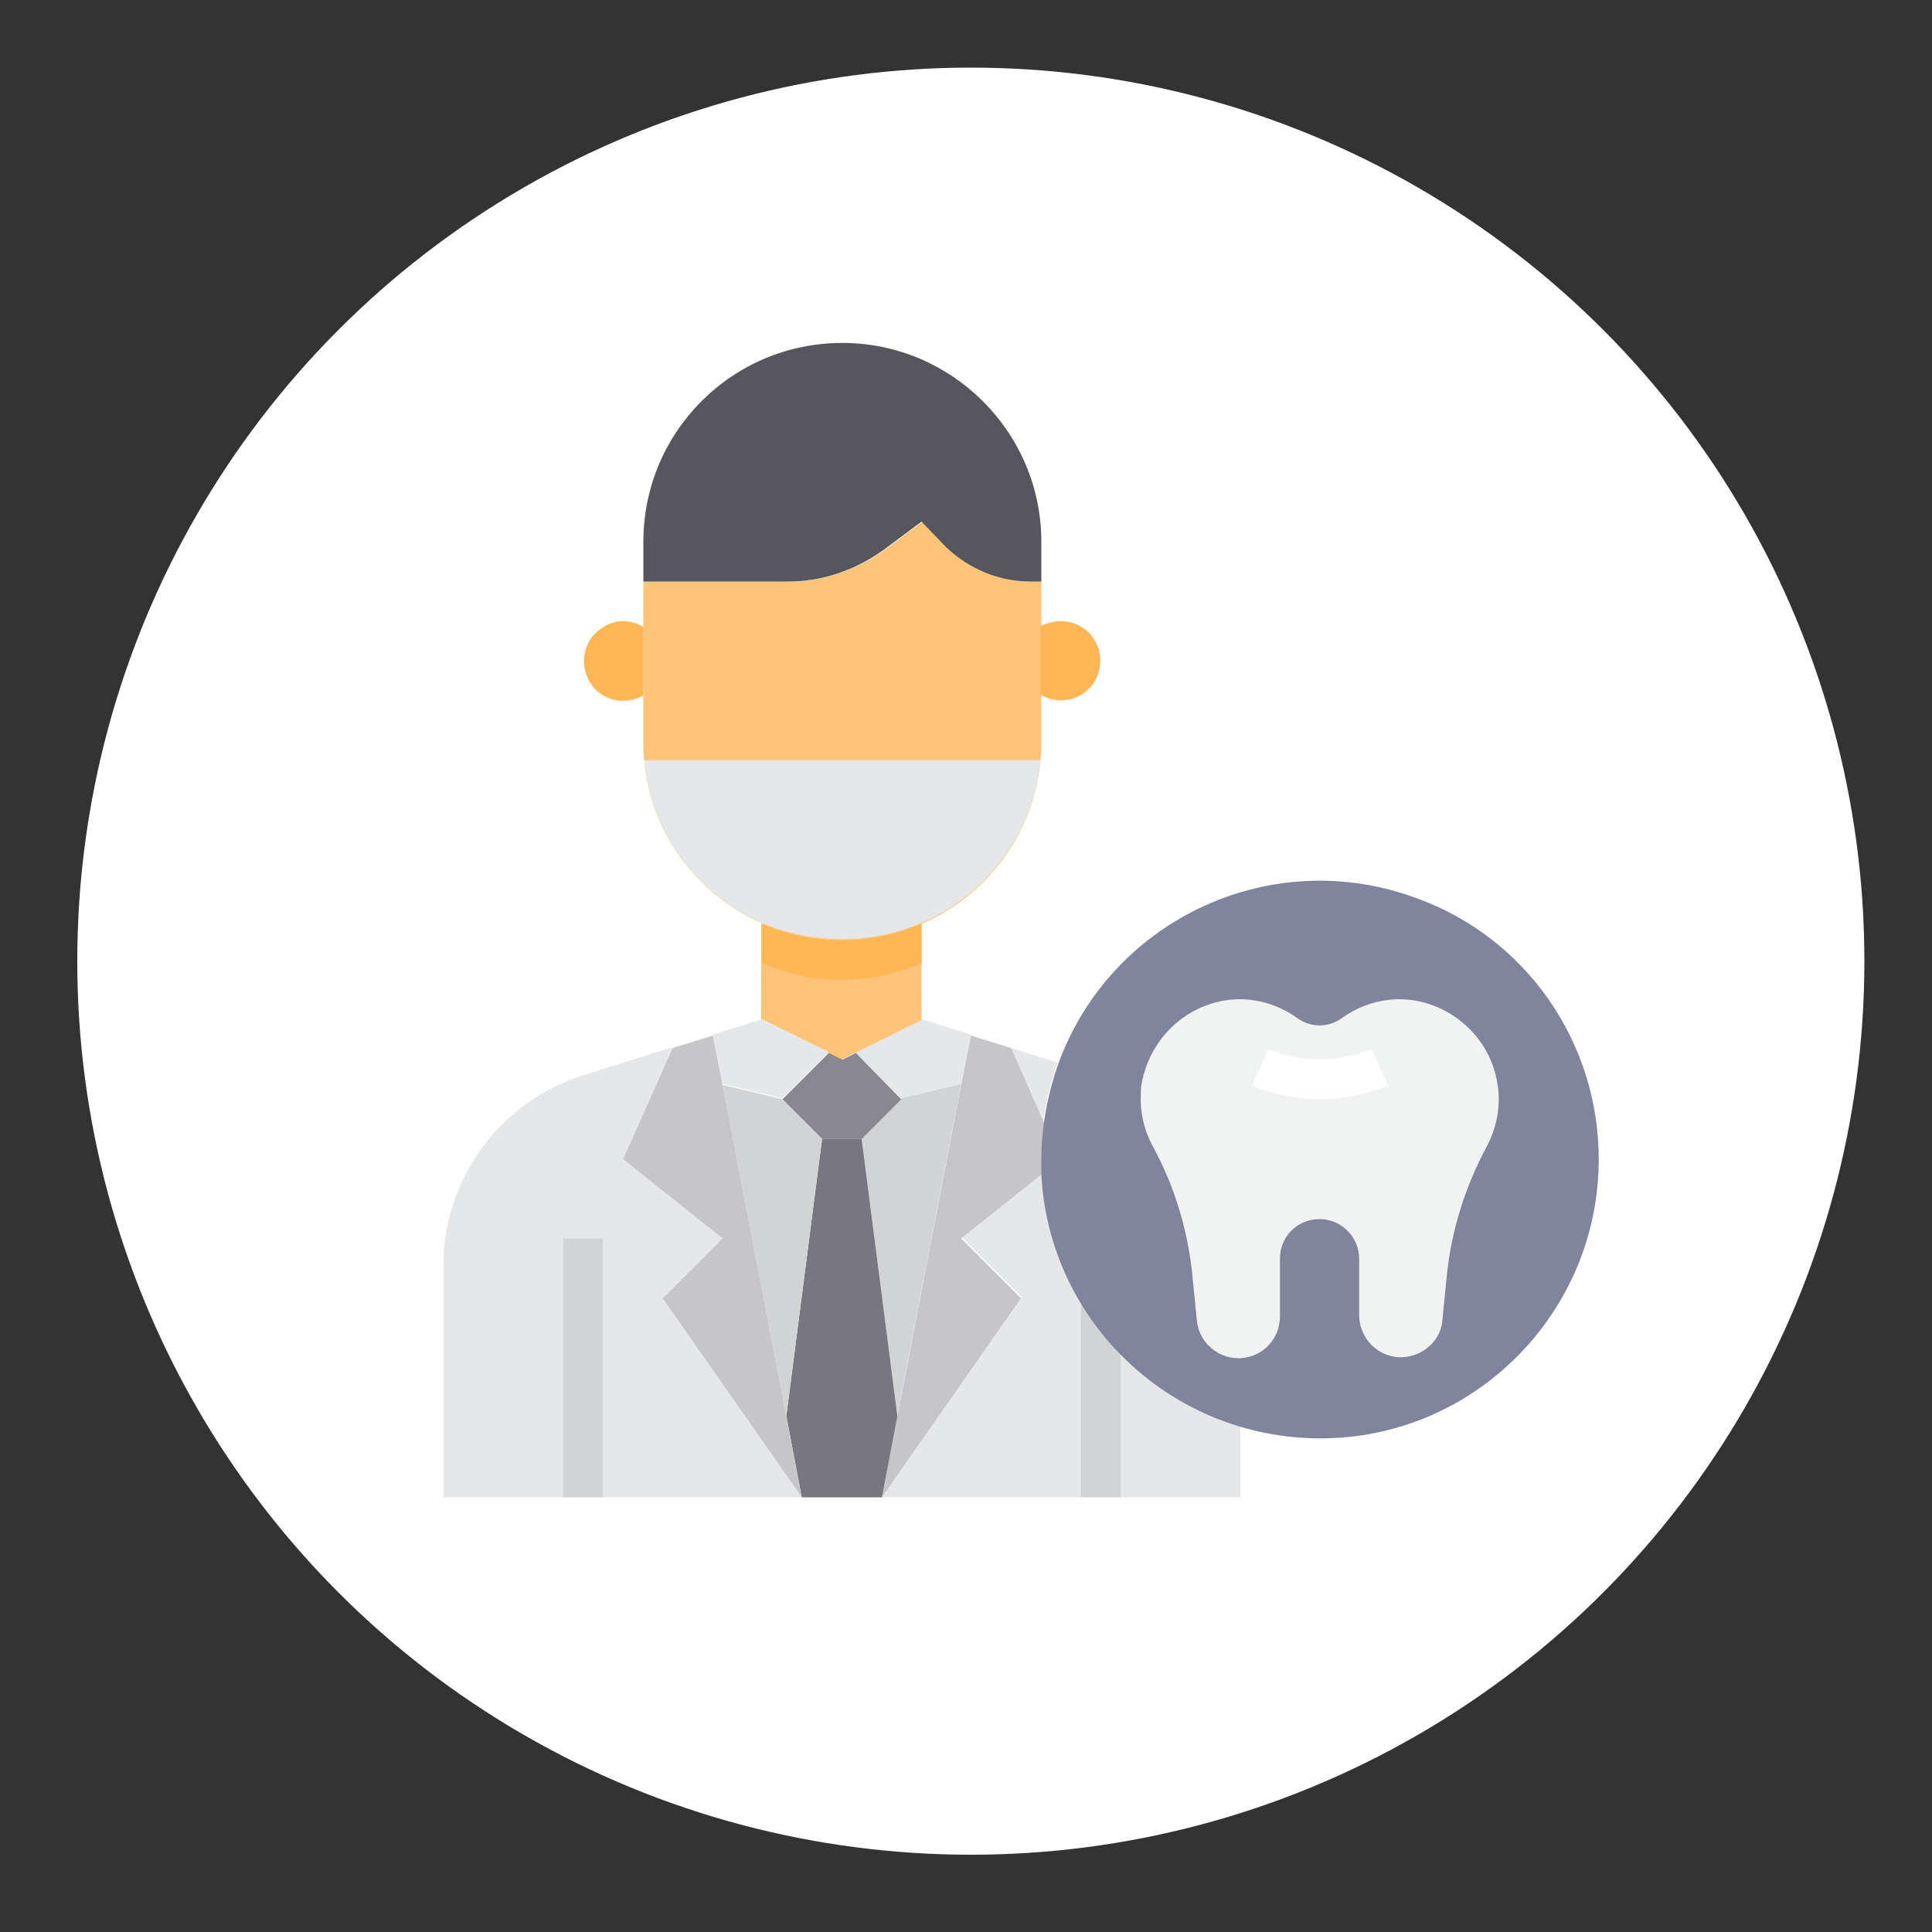 <?xml version="1.0" encoding="utf-8"?>
<!-- Generator: Adobe Illustrator 21.1.0, SVG Export Plug-In . SVG Version: 6.00 Build 0)  -->
<svg version="1.1" id="Слой_1" xmlns="http://www.w3.org/2000/svg" xmlns:xlink="http://www.w3.org/1999/xlink" x="0px" y="0px"
	 viewBox="0 0 200 200" style="enable-background:new 0 0 200 200;" xml:space="preserve">
<rect x="0" y="0" width="200" height="200" fill="#333333" stroke="none"/>
<style type="text/css">
	.st0{fill:#FFFFFF;}
	.st1{fill:#E6E7E8;}
	.st2{fill:#D1D3D4;}
	.st3{fill:#C6C5CA;}
	.st4{fill:#7F859D;}
	.st5{fill:#FFC477;}
	.st6{fill:#F1F2F2;}
	.st7{fill:#FFB655;}
	.st8{fill:#57565C;}
	.st9{fill:#898890;}
	.st10{fill:#787680;}
	.st11{fill:#F0F1F2;}
	.st12{fill:#FFD422;}
	.st13{fill:#BCBEC0;}
	.st14{fill:#78B9EB;}
	.st15{fill:#3E3D42;}
	.st16{fill:#6B7EF7;}
	.st17{fill:#EAC6BB;}
	.st18{fill:#DBADA2;}
	.st19{fill:#EBF0F3;}
	.st20{fill:#D5D6DB;}
	.st21{fill:#FCD462;}
	.st22{fill:#F6C358;}
	.st23{fill:#3A556A;}
	.st24{fill:#64798A;}
	.st25{fill:#2D93BA;}
	.st26{fill:#27A2DB;}
	.st27{fill:#44C4A1;}
	.st28{fill:#3EA69B;}
	.st29{fill:#E56353;}
	.st30{fill:#D15241;}
	.st31{opacity:0.25;fill:#27A2DB;enable-background:new    ;}
	.st32{fill:#2F4859;}
	.st33{fill:#EE6D96;}
	.st34{fill:#F3D55B;}
	.st35{fill:#F29C1F;}
	.st36{fill:#F0C419;}
</style>
<g>
	<circle class="st0" cx="100.5" cy="99.5" r="92.5"/>
	<g>
		<path class="st1" d="M118.1,113.2c-1.3-0.8-2.7-1.4-4.2-1.9l-4.3-1.4c-0.7,1.9-1.2,3.9-1.5,6l1.8,4l-2,1.6l-8.3,6.6l6.2,6.2
			L91.3,155h37.1v-24C128.4,123.6,124.5,116.8,118.1,113.2L118.1,113.2z"/>
		<path class="st1" d="M60.4,155H45.9v-24c0-9,5.9-17,14.5-19.7l9.2-2.9L64.5,120l10.3,8.2l-6.2,6.2L83,155H60.4z"/>
		<path class="st2" d="M58.3,128.2h4.1V155h-4.1V128.2z"/>
		<path class="st2" d="M111.9,133.7h4.1V155h-4.1V133.7z"/>
		<path class="st3" d="M109.8,120l-1.8-4l-3.3-7.5v0l-4.2-1.3l-1,5.1l-6.6,34.3v0l-1.6,8.4l14.4-20.6l-6.2-6.2l8.3-6.6L109.8,120z"
			/>
		<path class="st4" d="M165.5,120c0,15.9-12.9,28.9-28.8,28.9c-15.4,0-28.1-12-28.9-27.3c0-0.5,0-1.1,0-1.6c0-1.3,0.1-2.7,0.3-4
			c0.3-2,0.8-4,1.5-6c5.5-14.9,22.1-22.6,37.1-17C158,97.1,165.5,107.9,165.5,120L165.5,120z"/>
		<path class="st5" d="M107.8,60.2v16.5c0,0.7,0,1.4-0.1,2.1c-1.1,11.3-11.2,19.6-22.6,18.4c-9.8-1-17.5-8.7-18.4-18.4
			c-0.1-0.7-0.1-1.4-0.1-2.1V60.2h15.1c3.6,0,7-1.2,9.9-3.3l3.9-2.9l2.6,2.6c2.3,2.3,5.5,3.6,8.8,3.6H107.8z"/>
		<path class="st6" d="M155,112.1c-0.7-4.3-4.1-7.7-8.4-8.5c-2.7-0.5-5.5,0.2-7.7,1.8c-1.4,1-3.2,1-4.6,0c-2.2-1.6-5-2.3-7.7-1.8
			c-4.3,0.8-7.6,4.2-8.4,8.5c-0.1,0.4-0.1,0.7-0.1,1.1c-0.1,1.9,0.3,3.7,1.2,5.4c2.2,4,3.6,8.5,4.1,13.1l0.5,5
			c0.2,2.2,2.1,3.9,4.3,3.9h0.2c2.3-0.1,4.1-2,4.1-4.3v-6c0-2.3,1.8-4.1,4.1-4.1c2.3,0,4.1,1.9,4.1,4.1v6c0.1,2.4,2.1,4.3,4.5,4.2
			c2.1-0.1,3.9-1.7,4.1-3.7l0.5-5c0.5-4.6,1.9-9,4.1-13.1C155,116.6,155.4,114.3,155,112.1L155,112.1z"/>
		<path class="st7" d="M109.8,64.3c2.3,0,4.1,1.8,4.1,4.1c0,2.3-1.8,4.1-4.1,4.1c-0.7,0-1.4-0.2-2.1-0.6v-7.1
			C108.4,64.5,109.1,64.3,109.8,64.3z"/>
		<path class="st1" d="M104.7,108.5l4.8,1.5c-0.7,1.9-1.2,3.9-1.5,6L104.7,108.5z"/>
		<path class="st8" d="M107.8,56.1v4.1h-1.1c-3.3,0-6.4-1.3-8.8-3.6L95.4,54l-3.9,2.9c-2.9,2.1-6.3,3.3-9.9,3.3H66.6v-4.1
			c0-11.4,9.2-20.6,20.6-20.6C98.5,35.5,107.8,44.7,107.8,56.1z"/>
		<path class="st1" d="M66.7,78.7h41c-1.1,11.3-11.2,19.6-22.6,18.4C75.3,96.2,67.6,88.5,66.7,78.7z"/>
		<path class="st1" d="M100.5,107.1l-1,5.1l-6.2,1.5l-4.8-4.8l6.9-3.4L100.5,107.1z"/>
		<path class="st2" d="M99.5,112.2l-6.6,34.3l-3.7-28.7l4.1-4.1L99.5,112.2z"/>
		<path class="st5" d="M95.4,95.6v10l-6.9,3.4l-1.4,0.7l-1.4-0.7l-6.9-3.4v-10C84.2,97.9,90.2,97.9,95.4,95.6z"/>
		<path class="st9" d="M93.3,113.8l-4.1,4.1h-4.1l-4.1-4.1l4.8-4.8l1.4,0.7l1.4-0.7L93.3,113.8z"/>
		<path class="st10" d="M92.9,146.6L92.9,146.6l-1.6,8.4H83l-1.6-8.4v0l3.7-28.7h4.1L92.9,146.6z"/>
		<path class="st1" d="M78.9,105.5l6.9,3.4l-4.8,4.8l-6.2-1.5l-1-5.1L78.9,105.5z"/>
		<path class="st2" d="M85.1,117.9l-3.7,28.7l-6.6-34.3l6.2,1.5L85.1,117.9z"/>
		<path class="st3" d="M81.4,146.6L83,155l-14.4-20.6l6.2-6.2L64.5,120l5.1-11.5v0l4.2-1.3l1,5.1L81.4,146.6L81.4,146.6z"/>
		<g>
			<path class="st7" d="M66.6,64.9V72c-2,1.1-4.5,0.5-5.6-1.5s-0.5-4.5,1.5-5.6C63.7,64.1,65.3,64.1,66.6,64.9z"/>
			<path class="st7" d="M95.4,95.6v4.1c-5.3,2.3-11.2,2.3-16.5,0v-4.1C84.2,97.9,90.2,97.9,95.4,95.6z"/>
		</g>
		<path class="st0" d="M136.6,113.8c-2.4,0-4.8-0.5-7-1.4l1.7-3.8c3.4,1.4,7.2,1.4,10.7,0l1.7,3.8
			C141.4,113.3,139,113.8,136.6,113.8z"/>
	</g>
</g>
</svg>

